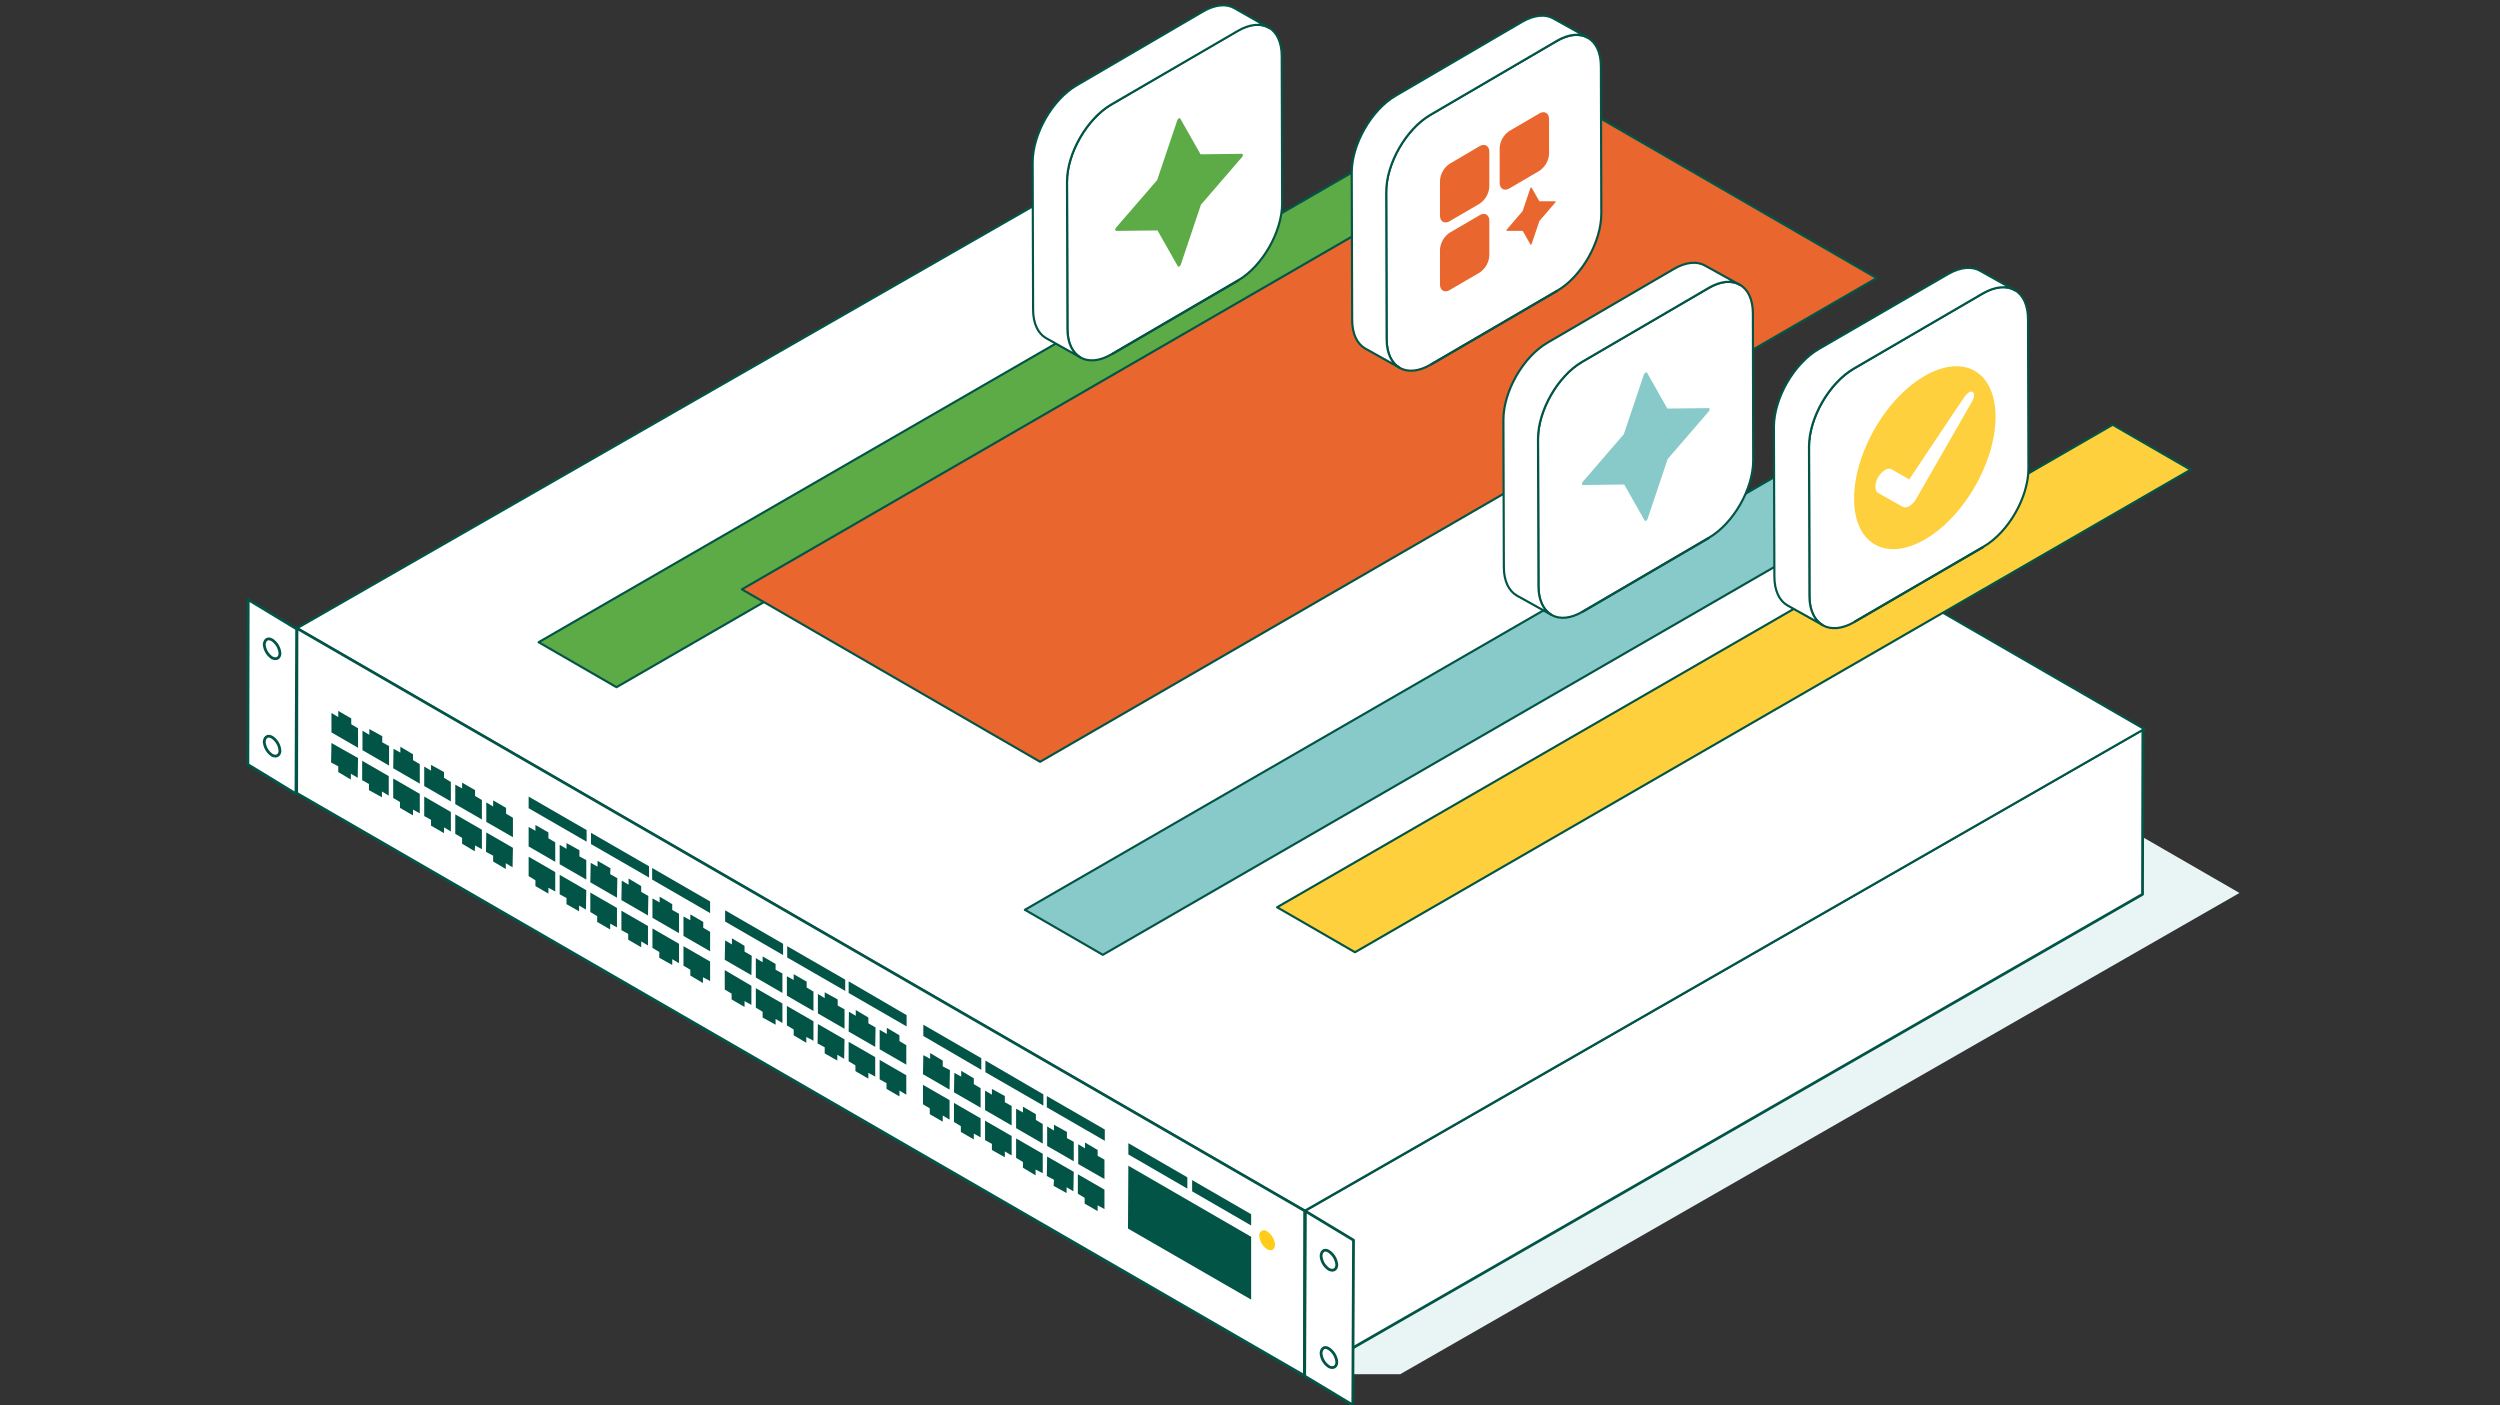 <svg xmlns="http://www.w3.org/2000/svg" id="Layer_2" data-name="Layer 2" viewBox="0 0 806 453"><rect x="0" y="0" width="806" height="453" fill="#333333" stroke="none"/><defs><style>.cls-1{fill:#e9f5f5;}.cls-11,.cls-12,.cls-2,.cls-3{fill:#fff;}.cls-10,.cls-12,.cls-2,.cls-3,.cls-6,.cls-7,.cls-8,.cls-9{stroke:#025546;stroke-linejoin:round;}.cls-10,.cls-12,.cls-2,.cls-6,.cls-7,.cls-8,.cls-9{stroke-linecap:round;}.cls-2,.cls-6{stroke-width:0.9px;}.cls-10,.cls-11,.cls-12,.cls-13,.cls-3,.cls-7,.cls-8,.cls-9{stroke-width:0.7px;}.cls-4{fill:#025546;}.cls-5{fill:#ffcc1a;}.cls-6{fill:none;}.cls-14,.cls-7{fill:#5dab47;}.cls-16,.cls-8{fill:#88cac9;}.cls-13,.cls-17,.cls-9{fill:#fed03d;}.cls-10,.cls-15{fill:#e9662e;}.cls-11,.cls-13{stroke:#045345;}</style></defs><g id="Overview-Page"><g id="Desktop---MS---Overview_2" data-name="Desktop---MS---Overview 2"><g id="Product-Page---MS-2_c" data-name="Product-Page---MS-2 c"><polygon id="Path" class="cls-1" points="722 287.89 397.23 100.43 366.24 100.43 95.67 255.46 420.44 443.04 451.43 443.04 722 287.89"></polygon><g id="Group"><g id="Path-2"><polygon class="cls-2" points="690.86 235.14 690.75 288.32 420.53 443.53 420.63 390.36 690.86 235.14"></polygon><polygon class="cls-3" points="691.3 235.04 420.63 390.36 95.74 202.56 366.41 47.34 691.3 235.04"></polygon><polygon class="cls-2" points="486.95 111.52 486.85 117.35 416.56 76.72 416.68 70.89 486.95 111.52"></polygon><polygon class="cls-2" points="486.95 111.52 486.85 117.35 416.56 76.72 416.68 70.89 486.95 111.52"></polygon></g><g id="Path-3"><polygon class="cls-2" points="420.63 390.36 420.53 443.53 95.64 255.73 95.74 202.56 420.63 390.36"></polygon><polygon class="cls-4" points="115.43 244.39 115.33 250.77 113.12 249.45 113.12 251.33 109.05 248.91 109.05 247.04 106.74 245.83 106.86 239.55 115.43 244.39"></polygon><polygon class="cls-4" points="113.24 231.62 113.24 233.5 115.43 234.81 115.43 241.09 106.86 236.13 106.86 229.86 109.05 231.19 109.05 229.19 113.24 231.62"></polygon><polygon class="cls-4" points="123.24 237.34 123.24 239.33 125.43 240.54 125.43 246.82 116.86 241.86 116.86 235.58 119.07 236.9 119.07 235.04 123.24 237.34"></polygon><polygon class="cls-4" points="133.15 243.18 133.15 245.06 135.34 246.37 135.34 252.65 126.77 247.69 126.87 241.41 129.07 242.63 129.07 240.76 133.15 243.18"></polygon><polygon class="cls-4" points="145.36 261.78 145.36 268.06 143.15 266.74 143.15 268.61 138.96 266.19 138.96 264.31 136.77 263.1 136.77 256.82 145.36 261.78"></polygon><polygon class="cls-4" points="143.15 248.91 143.15 250.77 145.36 252.1 145.36 258.38 136.77 253.42 136.77 247.14 138.96 248.46 138.96 246.6 143.15 248.91"></polygon><polygon class="cls-4" points="153.16 254.74 153.16 256.6 155.36 257.93 155.36 264.21 146.78 259.25 146.78 252.97 148.98 254.19 148.98 252.32 153.16 254.74"></polygon><polygon class="cls-4" points="165.37 273.34 165.25 279.62 163.06 278.3 163.06 280.17 158.99 277.75 158.99 275.87 156.68 274.66 156.78 268.38 165.37 273.34"></polygon><polygon class="cls-4" points="163.16 260.46 163.16 262.33 165.37 263.65 165.37 269.92 156.78 264.98 156.78 258.7 158.99 260.02 158.99 258.04 163.16 260.46"></polygon><polygon class="cls-4" points="125.33 250.22 125.33 256.5 123.14 255.18 123.14 257.05 118.95 254.74 118.95 252.75 116.76 251.55 116.76 245.28 125.33 250.22"></polygon><polygon class="cls-4" points="135.34 255.95 135.34 262.23 133.15 261.01 133.15 262.88 128.96 260.46 128.96 258.58 126.77 257.27 126.77 250.99 135.34 255.95"></polygon><polygon class="cls-4" points="155.36 267.51 155.36 273.79 153.16 272.57 153.05 274.45 148.98 272.02 148.98 270.14 146.78 268.83 146.78 262.55 155.36 267.51"></polygon><polygon class="cls-4" points="242.25 317.82 242.25 323.98 240.04 322.76 240.04 324.64 235.87 322.22 235.87 320.35 233.66 319.03 233.66 312.76 242.25 317.82"></polygon><polygon class="cls-4" points="252.47 304.28 252.47 307.92 233.78 297.11 233.78 293.49 252.47 304.28"></polygon><polygon class="cls-4" points="240.04 304.94 240.04 306.81 242.35 308.13 242.25 314.4 233.66 309.44 233.78 303.17 235.97 304.5 235.97 302.51 240.04 304.94"></polygon><polygon class="cls-4" points="252.25 323.53 252.25 329.81 250.05 328.49 250.05 330.37 245.87 328.05 245.87 326.18 243.68 324.87 243.68 318.59 252.25 323.53"></polygon><polygon class="cls-4" points="250.05 310.77 250.05 312.64 252.25 313.85 252.25 320.13 243.68 315.17 243.68 308.89 245.87 310.23 245.87 308.35 250.05 310.77"></polygon><polygon class="cls-4" points="262.26 329.26 262.26 335.54 259.95 334.32 259.95 336.2 255.88 333.78 255.88 331.91 253.69 330.59 253.69 324.32 262.26 329.26"></polygon><polygon class="cls-4" points="272.5 315.84 272.5 319.48 253.79 308.69 253.79 305.05 272.5 315.84"></polygon><polygon class="cls-4" points="260.07 316.49 260.07 318.37 262.26 319.7 262.26 325.96 253.69 321 253.69 314.74 255.88 315.94 255.88 314.07 260.07 316.49"></polygon><polygon class="cls-4" points="270.07 322.22 270.07 324.2 272.28 325.41 272.28 331.69 263.69 326.73 263.69 320.45 265.88 321.79 265.88 319.91 270.07 322.22"></polygon><polygon class="cls-4" points="282.17 340.82 282.17 347.1 279.96 345.9 279.96 347.76 275.79 345.33 275.79 343.47 273.6 342.15 273.6 335.88 282.17 340.82"></polygon><polygon class="cls-4" points="289.98 333.78 289.98 335.65 292.19 336.97 292.19 343.25 283.6 338.29 283.6 332.01 285.91 333.35 285.91 331.36 289.98 333.78"></polygon><polygon class="cls-4" points="292.29 327.28 292.29 330.92 273.6 320.13 273.6 316.38 292.29 327.28"></polygon><polygon class="cls-4" points="279.96 328.05 279.96 329.93 282.28 331.25 282.17 337.52 273.6 332.58 273.7 326.18 275.9 327.5 275.9 325.63 279.96 328.05"></polygon><polygon class="cls-4" points="272.28 335.11 272.16 341.37 269.95 340.05 269.95 341.93 265.88 339.62 265.88 337.64 263.59 336.43 263.69 330.15 272.28 335.11"></polygon><polygon class="cls-4" points="292.19 346.67 292.19 352.94 289.98 351.61 289.98 353.49 285.81 351.06 285.81 349.2 283.6 347.99 283.6 341.71 292.19 346.67"></polygon><polygon class="cls-4" points="176.81 268.38 176.81 270.26 179.01 271.58 179.01 277.86 170.43 272.9 170.43 266.62 172.62 267.84 172.62 265.97 176.81 268.38"></polygon><polygon class="cls-4" points="189.02 287 188.9 293.26 186.7 291.95 186.7 293.81 182.64 291.5 182.64 289.52 180.44 288.32 180.44 282.05 189.02 287"></polygon><polygon class="cls-4" points="189.12 267.61 189.12 271.36 170.43 260.57 170.43 256.82 189.12 267.61"></polygon><polygon class="cls-4" points="186.81 274.11 186.81 276.1 189.02 277.31 189.02 283.58 180.44 278.63 180.44 272.35 182.64 273.68 182.64 271.8 186.81 274.11"></polygon><polygon class="cls-4" points="198.91 292.72 198.91 298.99 196.72 297.78 196.72 299.66 192.53 297.23 192.53 295.37 190.32 294.03 190.32 287.77 198.91 292.72"></polygon><polygon class="cls-4" points="209.25 279.29 209.25 282.92 190.54 272.13 190.54 268.5 209.25 279.29"></polygon><polygon class="cls-4" points="196.82 279.94 196.72 281.82 199.03 283.14 198.91 289.42 190.32 284.46 190.44 278.18 192.65 279.4 192.65 277.53 196.82 279.94"></polygon><polygon class="cls-4" points="208.91 298.55 208.91 304.82 206.72 303.51 206.72 305.39 202.53 302.96 202.53 301.08 200.34 299.88 200.34 293.61 208.91 298.55"></polygon><polygon class="cls-4" points="206.72 285.67 206.72 287.54 209.03 288.87 208.91 295.14 200.34 290.19 200.45 283.91 202.65 285.23 202.65 283.24 206.72 285.67"></polygon><polygon class="cls-4" points="218.92 304.28 218.92 310.55 216.73 309.24 216.73 311.1 212.55 308.79 212.55 306.93 210.35 305.59 210.35 299.33 218.92 304.28"></polygon><polygon class="cls-4" points="216.73 291.5 216.73 293.38 218.92 294.6 218.92 300.86 210.35 295.91 210.35 289.64 212.66 290.95 212.66 289.08 216.73 291.5"></polygon><polygon class="cls-4" points="228.94 310 228.94 316.28 226.63 315.07 226.63 316.93 222.56 314.52 222.56 312.64 220.35 311.32 220.35 305.05 228.94 310"></polygon><polygon class="cls-4" points="226.73 297.23 226.73 299.11 228.94 300.43 228.94 306.7 220.35 301.75 220.35 295.47 222.56 296.68 222.56 294.8 226.73 297.23"></polygon><polygon class="cls-4" points="179.01 281.16 179.01 287.43 176.81 286.22 176.81 288.1 172.62 285.67 172.62 283.81 170.43 282.47 170.43 276.2 179.01 281.16"></polygon><polygon class="cls-4" points="228.94 290.63 228.94 294.38 210.25 283.58 210.25 279.84 228.94 290.63"></polygon><polygon class="cls-4" points="306.14 354.69 306.14 360.97 303.94 359.65 303.94 361.63 299.76 359.22 299.76 357.34 297.57 356.02 297.57 349.75 306.14 354.69"></polygon><polygon class="cls-4" points="316.37 341.16 316.37 344.91 297.68 334 297.68 330.37 316.37 341.16"></polygon><polygon class="cls-4" points="303.94 341.93 303.94 343.8 306.26 345.01 306.14 351.29 297.57 346.33 297.68 340.17 299.88 341.37 299.88 339.5 303.94 341.93"></polygon><polygon class="cls-4" points="316.15 360.54 316.15 366.69 313.96 365.48 313.96 367.36 309.78 364.93 309.78 363.07 307.56 361.74 307.56 355.58 316.15 360.54"></polygon><polygon class="cls-4" points="313.96 347.64 313.96 349.52 316.15 350.84 316.15 357.12 307.56 352.16 307.68 345.9 309.89 347.1 309.89 345.23 313.96 347.64"></polygon><polygon class="cls-4" points="326.15 366.25 326.15 372.52 323.96 371.21 323.96 373.09 319.79 370.76 319.79 368.78 317.58 367.58 317.58 361.31 326.15 366.25"></polygon><polygon class="cls-4" points="323.96 353.37 323.96 355.36 326.15 356.57 326.15 362.85 317.58 357.89 317.58 351.61 319.79 352.94 319.79 351.06 323.96 353.37"></polygon><polygon class="cls-4" points="333.97 359.22 333.97 361.08 336.18 362.4 336.18 368.68 327.59 363.72 327.59 357.44 329.8 358.66 329.8 356.79 333.97 359.22"></polygon><polygon class="cls-4" points="346.18 377.81 346.06 384.08 343.87 382.77 343.87 384.63 339.68 382.32 339.8 380.36 337.49 379.14 337.6 372.87 346.18 377.81"></polygon><polygon class="cls-4" points="356.19 364.16 356.19 367.8 337.49 357 337.49 353.37 356.19 364.16"></polygon><polygon class="cls-4" points="343.98 364.93 343.98 366.92 346.18 368.13 346.18 374.4 337.6 369.45 337.6 363.17 339.8 364.49 339.8 362.62 343.98 364.93"></polygon><polygon class="cls-4" points="353.88 370.76 353.88 372.64 356.08 373.86 356.08 380.13 347.62 375.28 347.62 368.9 349.81 370.22 349.81 368.35 353.88 370.76"></polygon><polygon class="cls-4" points="336.18 371.98 336.18 378.25 333.87 377.04 333.87 378.92 329.8 376.49 329.8 374.63 327.59 373.3 327.59 367.03 336.18 371.98"></polygon><polygon class="cls-4" points="356.08 383.54 356.08 389.81 353.88 388.6 353.88 390.46 349.69 388.05 349.69 386.19 347.5 384.86 347.5 378.59 356.08 383.54"></polygon><polygon class="cls-4" points="336.38 352.82 336.38 356.45 317.69 345.68 317.69 341.93 336.38 352.82"></polygon><polygon class="cls-4" points="403.37 398.74 403.37 418.99 363.66 396.09 363.78 375.83 403.37 398.74"></polygon><polygon class="cls-4" points="382.8 379.57 382.8 383.21 363.78 372.2 363.78 368.56 382.8 379.57"></polygon><polygon class="cls-4" points="403.37 391.47 403.37 395.1 384.34 384.08 384.34 380.46 403.37 391.47"></polygon><path class="cls-5" d="M408.54,397a5.76,5.76,0,0,1,2.53,4.29c0,1.48-1.1,2.2-2.53,1.48a5.66,5.66,0,0,1-2.53-4.29,1.55,1.55,0,0,1,1.23-1.82A1.57,1.57,0,0,1,408.54,397Z"></path><polygon class="cls-2" points="436.37 399.83 436.14 453 420.63 443.65 420.85 390.46 436.37 399.83"></polygon><path class="cls-6" d="M428.45,403.46a5.83,5.83,0,0,1,2.53,4.29c0,1.48-1.11,2.21-2.53,1.48a5.69,5.69,0,0,1-2.54-4.29C426,403.24,427.13,402.59,428.45,403.46Z"></path><path class="cls-6" d="M428.45,434.84a5.76,5.76,0,0,1,2.53,4.29c0,1.48-1.11,2.21-2.53,1.48a5.7,5.7,0,0,1-2.54-4.31C426,434.62,427.13,433.94,428.45,434.84Z"></path><polygon class="cls-2" points="95.64 202.77 95.42 255.95 79.91 246.49 80.02 193.31 95.64 202.77"></polygon><path class="cls-6" d="M87.72,206.31a5.73,5.73,0,0,1,2.53,4.29c0,1.48-1.09,2.2-2.53,1.48a5.73,5.73,0,0,1-2.53-4.29C85.31,206.19,86.4,205.54,87.72,206.31Z"></path><path class="cls-6" d="M87.72,237.69A5.73,5.73,0,0,1,90.25,242c0,1.48-1.09,2.2-2.53,1.48a5.79,5.79,0,0,1-2.53-4.31C85.31,237.57,86.4,236.9,87.72,237.69Z"></path></g></g><polygon id="Path-4" class="cls-7" points="468.14 65.99 198.76 221.55 173.66 207.05 443.04 51.48 468.14 65.99"></polygon><polygon id="Path-5" class="cls-8" points="624.93 152.25 355.55 307.83 330.43 293.32 599.83 137.76 624.93 152.25"></polygon><polygon id="Path-6" class="cls-9" points="706.24 151.44 436.85 307 411.74 292.5 681.13 136.93 706.24 151.44"></polygon><polygon id="Path-7" class="cls-10" points="605.02 89.66 335.33 245.6 239.18 190.01 508.88 34.06 605.02 89.66"></polygon><g id="Group-2"><g id="Path-8"><path class="cls-11" d="M358.18,33.75C350.4,38.34,344,49.43,344,58.55l.14,47.46c0,9.12,6.41,12.79,14.25,8.2l40.82-23.84c7.8-4.58,14.15-15.68,14.15-24.79l-.13-47.47c0-9.12-6.39-12.8-14.25-8.22Z"></path><path class="cls-12" d="M409.12,9c-2.58-1.57-6.16-1.3-10.1,1L358.18,33.75C350.4,38.34,344,49.43,344,58.55l.14,47.46c0,4.52,1.6,7.71,4.16,9.21L337.23,109c-2.55-1.48-4.16-4.67-4.16-9.2l-.14-47.47c0-9.12,6.32-20.22,14.17-24.81L387.93,3.66c3.94-2.28,7.54-2.5,10.1-1Z"></path></g><polyline id="Path-9" class="cls-13" points="358.42 114.23 378.82 102.33 399.21 90.43"></polyline><path id="Path-10" class="cls-14" d="M379.54,38.83l-6.48,19.24-13.2,15.26a1.11,1.11,0,0,0-.3.73c0,.23.1.38.3.38l13.32-.15,6.57,11.59c0,.15.27.18.46,0a1.16,1.16,0,0,0,.49-.6L387.18,66l13.2-15.3a1.13,1.13,0,0,0,.31-.74c0-.22-.11-.37-.31-.37l-13.32.16L380.5,38.19c-.08-.13-.28-.11-.47,0a1.26,1.26,0,0,0-.49.58Z"></path></g><g id="Group-3"><g id="Path-11"><path class="cls-11" d="M461.05,37.08c-7.78,4.59-14.15,15.68-14.15,24.8l.14,47.46c0,9.12,6.41,12.79,14.25,8.2L502.11,93.7c7.8-4.58,14.15-15.68,14.15-24.79l-.13-47.47c0-9.12-6.41-12.8-14.25-8.22Z"></path><path class="cls-12" d="M512,12.2c-2.59-1.57-6.16-1.3-10.1,1L461.07,37.08c-7.79,4.59-14.15,15.68-14.15,24.8l.13,47.46c0,4.53,1.6,7.73,4.16,9.21l-11.12-6.22c-2.54-1.48-4.15-4.66-4.15-9.2l-.14-47.47c0-9.12,6.32-20.22,14.15-24.79L490.79,7c3.95-2.26,7.55-2.5,10.09-1Z"></path></g><path id="Path-12" class="cls-15" d="M486.66,42.2a7.1,7.1,0,0,0-3.17,5.56V58.87c0,2,1.48,2.86,3.2,1.84l9.56-5.6a7.12,7.12,0,0,0,3.17-5.53V38.46c0-2-1.48-2.86-3.18-1.85Z"></path><path id="Path-13" class="cls-15" d="M467.42,75a7.12,7.12,0,0,0-3.17,5.56V91.64c0,2,1.48,2.86,3.18,1.84L477,87.9a7.11,7.11,0,0,0,3.16-5.57V71.23c0-2-1.48-2.87-3.19-1.81Z"></path><path id="Path-14" class="cls-15" d="M467.42,52.77a7.12,7.12,0,0,0-3.17,5.55V69.44c0,2,1.48,2.86,3.18,1.83L477,65.69a7.11,7.11,0,0,0,3.16-5.55V49c0-2-1.48-2.86-3.19-1.84Z"></path><polyline id="Path-15" class="cls-13" points="461.29 117.54 481.72 105.64 502.11 93.73"></polyline><path id="Path-16" class="cls-15" d="M493.39,60.66l-2.5,7.4L485.8,74a.37.37,0,0,0-.1.28c0,.09,0,.15.1.15h5.12l2.52,4.44h.19a.41.41,0,0,0,.18-.23l2.5-7.4,5.09-5.93a.36.36,0,0,0,.12-.28c0-.09,0-.14-.12-.14h-5.1l-2.54-4.44h-.17a.43.43,0,0,0-.2.26Z"></path></g><g id="Group-4"><g id="Path-17"><path class="cls-11" d="M510,116.68c-7.78,4.58-14.15,15.68-14.15,24.81L496,189c0,9.12,6.41,12.79,14.24,8.2l40.84-23.91c7.79-4.59,14.15-15.69,14.15-24.81l-.1-47.42c0-9.12-6.4-12.81-14.24-8.22Z"></path><path class="cls-12" d="M560.93,91.85c-2.57-1.59-6.16-1.3-10.09,1L510,116.7c-7.78,4.57-14.15,15.67-14.15,24.81L496,189c0,4.44,1.6,7.71,4.16,9.21L489,192c-2.54-1.48-4.16-4.67-4.16-9.2l-.14-47.48c0-9.12,6.33-20.22,14.16-24.81l40.85-23.83c3.94-2.28,7.54-2.52,10.08-1Z"></path></g><polyline id="Path-18" class="cls-13" points="510.24 197.22 530.63 185.32 551.03 173.39"></polyline><path id="Path-19" class="cls-16" d="M530,120.71,523.51,140l-13.17,15.26a1.15,1.15,0,0,0-.29.73c0,.23.1.38.29.38l13.32-.16,6.57,11.6c.08.17.27.2.46.08a1.22,1.22,0,0,0,.49-.61L537.65,148l13.22-15.32a1.13,1.13,0,0,0,.29-.74c0-.22-.1-.37-.29-.37l-13.32.15L531,120.12c-.09-.12-.28-.12-.47,0a1.08,1.08,0,0,0-.49.58Z"></path></g><g id="Group-5"><g id="Path-20"><path class="cls-11" d="M597.67,118.85c-7.95,4.64-14.45,15.89-14.45,25.16l.14,48.18c0,9.25,6.54,13,14.55,8.31l41.62-24.28c8-4.65,14.44-15.9,14.44-25.17l-.14-48.16c0-9.25-6.55-13-14.54-8.33Z"></path><path class="cls-12" d="M649.61,93.61c-2.64-1.6-6.28-1.32-10.36,1l-41.58,24.22c-7.95,4.64-14.45,15.89-14.45,25.16l.14,48.18c0,4.58,1.64,7.83,4.23,9.34l-11.31-6.32c-2.59-1.48-4.22-4.74-4.22-9.34l-.15-48.17c0-9.25,6.47-20.51,14.47-25.16l41.71-24.18c4-2.31,7.72-2.55,10.36-1Z"></path></g><polyline id="Path-21" class="cls-13" points="597.83 200.49 618.66 188.41 639.48 176.33"></polyline><path id="Shape" class="cls-17" d="M620.48,121.23c12.59-7.31,22.84-1.48,22.88,13.07s-10.11,32.28-22.72,39.59-22.88,1.48-22.88-13.1S607.87,128.53,620.48,121.23Zm15.17,8.54c1.48-2.61.67-4.15-.83-3.27a5.55,5.55,0,0,0-1.67,1.74c-7.61,11.34-14.29,21.3-17.59,26.34l-5.65-3.25a2.2,2.2,0,0,0-2.21.23,6.17,6.17,0,0,0-2.17,2.31c-1.2,2.07-1.2,4.36,0,5.06l7.86,4.44a2.25,2.25,0,0,0,2.2-.24,6.22,6.22,0,0,0,2.18-2.29l17.85-31.09"></path></g></g></g></g></svg>